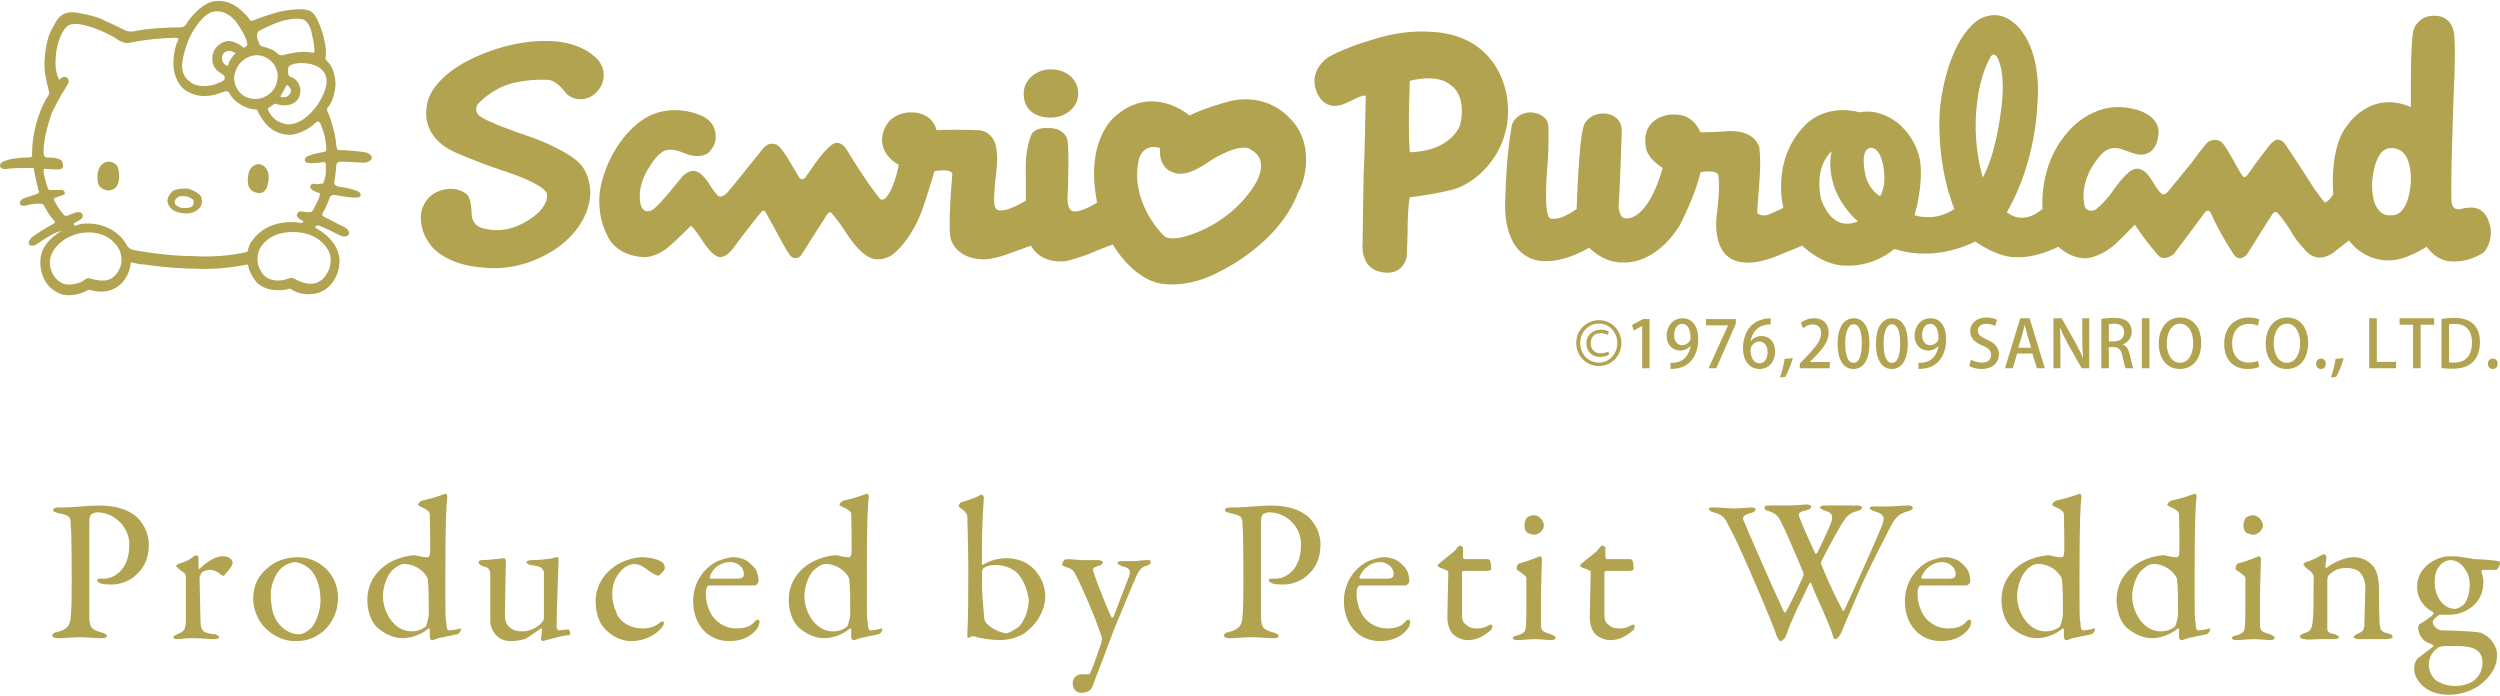 <?xml version="1.0" encoding="UTF-8"?>
<svg id="_レイヤー_1" data-name="レイヤー_1" xmlns="http://www.w3.org/2000/svg" version="1.1" viewBox="0 0 230 64">
  <!-- Generator: Adobe Illustrator 29.1.0, SVG Export Plug-In . SVG Version: 2.1.0 Build 142)  -->
  <defs>
    <style>
      .st0 {
        fill: #b1a34f;
      }
    </style>
  </defs>
  <g>
    <path class="st0" d="M8.932,47.133c-.18,0-.359.09-.539.18-.09.09-.18.269-.18.718v8.527c0,1.167.18,1.346,1.077,1.616.359.09.538.18.538.359s-.359.18-.628.18c-.449,0-1.167-.09-1.975-.09-.538,0-1.257.09-1.885.09-.359,0-.538-.09-.538-.269,0-.09.18-.269.359-.269,1.077-.269,1.257-.628,1.346-1.346.09-.897.09-2.423.09-3.411,0-.628,0-4.578-.09-5.116,0-.628,0-.898-1.077-1.077-.359-.09-.538-.18-.538-.269,0-.18.18-.269.449-.269h.628c.718,0,2.154-.18,3.141-.18,1.705,0,2.782.449,3.501,1.077.898.897,1.077,1.885,1.077,2.513,0,1.616-.718,2.423-1.257,2.872-.449.449-1.346.808-2.154.808-.18,0-.718,0-.987-.09-.18-.09-.359-.18-.359-.269s.09-.179.18-.179h.449c.987,0,2.334-.898,2.334-3.052.089-1.526-1.257-3.052-2.963-3.052Z"/>
    <path class="st0" d="M16.382,51.891c.628-.18,1.167-.449,1.346-.628s.359-.18.359-.18c.09,0,.18.18.18.18v.987c0,.09.09.09.09.09.718-.718,1.526-1.167,2.154-1.167.718,0,.898.449.898.628,0,0-.09.18-.09.269-.18.269-.628.808-.718.898,0,0-.18,0-.269-.09-.18-.179-.628-.449-.987-.449s-.628.09-.808.269c-.09.179-.18.359-.18.449,0,.359.09,3.77.09,4.039,0,.539.18.898.449.987s.538.18.898.18c.269.09.359.179.359.269s-.18.179-.449.179c-.449,0-1.077-.09-2.154-.09-.538,0-.808.09-1.257.09-.18,0-.359-.09-.359-.179s.18-.18.359-.269c.718-.269.808-.449.808-1.526v-3.59c0-.18,0-.449-.18-.539-.449-.359-.628-.449-.628-.539-.18,0-.09-.179.089-.269Z"/>
    <path class="st0" d="M31.102,55.032c0,1.526-.898,2.782-1.616,3.231-.718.538-1.436.718-2.334.718s-1.795-.359-2.513-.987c-.808-.628-1.346-1.885-1.346-2.872,0-1.436.628-2.334,1.346-2.872.539-.539,1.526-.987,2.783-.987,1.795,0,3.68,1.436,3.68,3.769ZM25.806,52.339c-.449.449-.898,1.436-.898,2.334,0,.628.09,1.167.18,1.616.449,1.436,1.526,2.064,2.423,2.064.18,0,.628-.09,1.167-.628.449-.539.808-1.616.808-2.423,0-.987-.18-2.064-.898-2.872-.449-.449-1.077-.718-1.526-.718-.449.09-.897.269-1.257.628Z"/>
    <path class="st0" d="M39.36,51.262c.09,0,.09-.09.18-.18.09-.538,0-3.321,0-3.77,0-.09,0-.359-.898-.718q-.18-.09-.18-.18c0-.09.18-.269.359-.359.449-.09,1.436-.359,1.885-.539.09,0,.18-.09.269-.09s.18.09.18.269c-.09.987-.18,1.616-.18,7.36,0,3.77,0,3.859.09,4.219,0,.718.18.718.269.718.18,0,.808-.09.987-.18.09,0,.09.09.09.09,0,.09-.18.449-.359.449-.359.09-1.346.269-1.705.359-.449.179-.538.179-.628.179s-.18-.179-.18-.269v-.718c0-.09-.09-.09-.09-.09-.898.718-1.795.898-2.423.898-.898,0-1.705-.449-2.334-.987-.628-.628-.898-1.616-.898-2.513,0-1.795,1.077-2.872,1.975-3.411.898-.538,1.975-.718,2.423-.718.718.18.988.18,1.167.18ZM36.038,52.519c-.359.359-.808,1.346-.808,2.334,0,1.526,1.077,3.231,2.603,3.231.628,0,.987-.18,1.346-.449,0,0,.269-.628.269-1.257,0-1.167,0-2.244-.09-3.052,0-.18-.18-.449-.449-.718-.538-.539-1.257-.718-1.616-.718-.359-.09-.897.269-1.256.628Z"/>
    <path class="st0" d="M49.771,57.366c.09-.09.269-.359.269-.449v-4.308c0-.09-.18-.359-.359-.449-.269-.09-.718-.179-.898-.179-.09,0-.359-.18-.359-.269s.269-.18.449-.18c.718,0,1.526-.09,1.975-.179.18-.09.359-.09.449-.09s.09.179.09.269c0,.539-.18,4.667-.18,6.193,0,0,.09.269.18.269s.718-.09.898-.09c.09,0,.18.269.18.359s-.09.179-.18.179c-.449,0-1.257.269-1.705.359-.359.09-.628.18-.628.18-.09,0-.18-.09-.18-.269,0-.09.09-.449.09-.808,0-.09-.09-.179-.09-.09-.539.359-1.257.898-1.526.987-.359.09-.718.18-1.257.18-.628,0-1.257-.269-1.616-.898-.09-.18-.269-.539-.269-.898v-4.398c0-.538-.359-.628-.718-.718-.18-.09-.359-.179-.359-.359,0-.09.09-.18.359-.18.538,0,1.885-.179,1.975-.179s.18.179.18.269c0,.628-.09,4.129-.09,5.026,0,.449.18.897.449,1.077.449.359.808.359,1.257.359s1.167-.269,1.615-.718Z"/>
    <path class="st0" d="M60.901,51.711c.18.09.269.449.269.539,0,.269-.539.718-.628.718s-.449-.18-.718-.359c-.628-.449-.898-.718-1.526-.718-.269,0-.898.269-1.167.628-.539.539-.808,1.346-.808,2.154,0,1.077.449,1.705.449,1.885.449.808,1.346,1.257,2.334,1.257.718,0,1.167-.179,1.616-.538.18-.18.359-.09.359,0,0,.179-.09.359-.269.538-.628.718-1.705,1.167-2.693,1.167-1.167,0-2.154-.628-2.783-1.526-.359-.539-.538-1.436-.538-2.154,0-1.346.718-2.513,1.795-3.231.718-.539,1.975-.808,2.423-.808.718,0,1.526.179,1.885.449Z"/>
    <path class="st0" d="M69.158,51.98c.449.359.628.897.628,1.526,0,.09-.179.359-.359.359h-4.219c-.09,0-.09.09-.18.18-.09.179-.09.449-.09.628,0,.718.269,1.616.718,2.154.449.539,1.167.987,2.064.987.808,0,1.346-.179,1.706-.628.09-.09.179-.179.269-.179s.18.09.18.179c0,.18-.09.359-.09.449-.628.987-1.616,1.346-2.693,1.346-1.975,0-3.321-1.526-3.321-3.68,0-1.526.808-2.962,2.244-3.68.449-.18,1.077-.359,1.436-.359.538,0,1.257.179,1.705.718ZM65.299,53.057c0,.09,0,.18.09.18h2.423c.449,0,.628-.09.628-.449,0-.538-.538-1.077-1.256-1.077-.898,0-1.616.538-1.885,1.346Z"/>
    <path class="st0" d="M78.134,51.262c.09,0,.09-.09.179-.18.09-.538,0-3.321,0-3.77,0-.09,0-.359-.898-.718q-.179-.09-.179-.18c0-.09.179-.269.359-.359.449-.09,1.436-.359,1.885-.539.09,0,.179-.09.269-.09s.18.09.18.269c-.09.987-.18,1.616-.18,7.36,0,3.77,0,3.859.09,4.219,0,.718.179.718.269.718.18,0,.808-.09.987-.18.09,0,.09.09.09.09,0,.09-.18.449-.359.449-.359.09-1.346.269-1.706.359-.449.179-.538.179-.628.179s-.18-.179-.18-.269v-.718c0-.09-.09-.09-.09-.09-.898.718-1.795.898-2.423.898-.898,0-1.706-.449-2.334-.987-.628-.628-.898-1.616-.898-2.513,0-1.795,1.077-2.872,1.975-3.411.898-.538,1.975-.718,2.423-.718.718.18.988.18,1.167.18ZM74.813,52.519c-.359.359-.808,1.346-.808,2.334,0,1.526,1.077,3.231,2.603,3.231.628,0,.987-.18,1.346-.449,0,0,.269-.628.269-1.257,0-1.167,0-2.244-.09-3.052,0-.18-.18-.449-.449-.718-.538-.539-1.257-.718-1.616-.718-.359-.09-.898.269-1.257.628Z"/>
    <path class="st0" d="M94.469,58.084c-.718.628-1.885.808-2.513.808s-1.975-.179-2.334-.359c-.09,0-.269,0-.359.09-.09,0-.18.09-.18.09-.09,0-.09-.09-.09-.269.09-1.436.09-4.667.09-6.193,0-1.795-.09-4.488-.09-4.757,0-.09-.09-.359-.449-.628-.269-.179-.359-.269-.359-.359l.179-.269c.539-.18,1.167-.359,1.526-.539.269-.18.449-.18.449-.18.09,0,.179.18.179.269-.09,1.257-.179,2.962-.179,4.488v1.615l.09.09c.628-.449,1.526-.628,2.154-.628.897,0,1.705.269,2.334.808.808.718,1.256,1.705,1.256,2.783-.09,1.436-.898,2.513-1.705,3.141ZM93.662,52.788c-.449-.449-1.167-.808-2.064-.808-.628,0-.987.179-1.077.269-.09,0-.09.179-.179.269v1.077c0,.987.09,1.974.179,2.962,0,.359.09.718.359.898.538.539,1.436.808,1.705.808.179,0,.718-.269,1.167-.628.539-.539.898-1.616.898-2.513-.09-.538-.359-1.615-.987-2.333Z"/>
    <path class="st0" d="M98.239,51.442c.449,0,.897.09,1.436.09h1.346c.179,0,.449.09.449.18s-.09.269-.449.359c-.539.18-.539.269-.359.718.269.898,1.436,3.77,1.616,4.039,0,0,.09,0,.179-.09.18-.539,1.346-3.5,1.436-3.77.18-.539,0-.718-.718-.898-.179-.09-.359-.179-.359-.269,0-.179.269-.179.449-.179h1.077c.269,0,.718-.09,1.167-.09.269,0,.359,0,.359.18s-.179.269-.449.359c-.359.09-.628.359-.898.987-.628,1.436-1.616,3.859-2.064,4.937-.628,1.705-1.346,3.59-1.975,5.206-.09.269-.449.539-.987.539-.628,0-.808-.539-.808-.898s.269-.808.808-.808h.628c.18,0,.18-.09.269-.359.179-.269.718-1.975.898-2.423.09-.269.09-.539.09-.628-.09-.09-.18-.539-.269-.718-.359-1.077-1.526-3.859-2.154-5.027-.18-.359-.269-.538-.898-.718-.269-.09-.359-.179-.359-.269.179-.359.179-.449.538-.449Z"/>
    <path class="st0" d="M116.729,47.133c-.18,0-.359.09-.539.18-.09.09-.179.269-.179.718v8.527c0,1.167.179,1.346,1.077,1.616.359.09.538.18.538.359s-.359.18-.628.18c-.449,0-1.167-.09-1.975-.09-.539,0-1.257.09-1.885.09-.359,0-.539-.09-.539-.269,0-.09.18-.269.359-.269,1.077-.269,1.256-.628,1.346-1.346.09-.897.09-2.423.09-3.411,0-.628,0-4.578-.09-5.116,0-.628,0-.898-1.077-1.077-.359-.09-.538-.18-.538-.269,0-.18.179-.269.449-.269h.628c.718,0,2.154-.18,3.141-.18,1.705,0,2.783.449,3.501,1.077.897.897,1.077,1.885,1.077,2.513,0,1.616-.718,2.423-1.257,2.872-.449.449-1.346.808-2.154.808-.18,0-.718,0-.987-.09-.18-.09-.359-.18-.359-.269s.09-.179.179-.179h.449c.987,0,2.334-.898,2.334-3.052.089-1.526-1.167-3.052-2.962-3.052Z"/>
    <path class="st0" d="M129.025,51.98c.449.359.628.897.628,1.526,0,.09-.179.359-.359.359h-4.218c-.09,0-.09.09-.18.18-.09.179-.09.449-.09.628,0,.718.269,1.616.718,2.154.449.539,1.167.987,2.064.987.808,0,1.346-.179,1.705-.628.09-.09.18-.179.269-.179s.18.09.18.179c0,.18-.09.359-.09.449-.628.987-1.616,1.346-2.693,1.346-1.975,0-3.321-1.526-3.321-3.68,0-1.526.808-2.962,2.244-3.68.449-.18,1.077-.359,1.436-.359.538,0,1.257.179,1.705.718ZM125.076,53.057c0,.09,0,.18.09.18h2.423c.449,0,.628-.09.628-.449,0-.538-.539-1.077-1.257-1.077-.808,0-1.526.538-1.885,1.346Z"/>
    <path class="st0" d="M136.924,51.442s.18.09.18.18c0-.09.09.449.09.718,0,.179-.359.179-.449.179h-2.064c-.09,0-.179.09-.179.09v3.949c0,.449.09.718.359.898.359.359.718.359,1.167.359.269,0,.628-.09.898-.269q.18-.09.269-.09s.09,0,.09.18-.09.359-.269.449c-.538.449-1.167.808-1.974.808-.718,0-1.436-.449-1.616-.897-.18-.359-.269-.718-.269-1.257,0-.718.09-3.5.09-4.129,0-.09-.359-.269-.718-.359-.18-.09-.269-.18-.269-.18,0-.09.09-.179.09-.179.628-.539,1.257-.987,1.526-1.257.179-.269.359-.449.449-.449s.269.18.269.18v.898c0,.09.09.179.18.179.269,0,2.064,0,2.154,0Z"/>
    <path class="st0" d="M139.886,51.801c.718-.179,1.526-.538,1.795-.628.09,0,.18.18.18.18,0,.179-.09,2.603-.09,3.68v2.513c0,.628.449.628.897.808.269.09.449.179.449.359,0,.09-.18.179-.449.179-.09,0-1.077-.09-1.436-.09-.628,0-1.257.09-1.616.09-.269,0-.449-.09-.449-.179s.09-.18.449-.269c.449-.09.718-.359.718-.539.09-.269.09-1.346.09-1.885v-2.872c0-.09-.179-.269-.718-.628-.09-.09-.179-.09-.179-.179,0-.359.18-.538.359-.538ZM142.04,48.301c0,.538-.538.897-.897.897-.09,0-.449-.09-.628-.179-.18-.18-.269-.359-.269-.718,0-.18.09-.449.18-.628.179-.18.449-.269.718-.269.538,0,.897.628.897.898Z"/>
    <path class="st0" d="M150.028,51.442s.18.09.18.18c0-.09.09.449.09.718,0,.179-.359.179-.449.179h-2.064c-.09,0-.18.09-.18.09v3.949c0,.449.09.718.359.898.359.359.718.359,1.167.359.269,0,.628-.09.897-.269q.18-.09.269-.09s.09,0,.09.18-.09.359-.269.449c-.538.449-1.167.808-1.974.808-.718,0-1.436-.449-1.616-.897-.18-.359-.269-.718-.269-1.257,0-.718.09-3.5.09-4.129,0-.09-.359-.269-.718-.359-.179-.09-.269-.18-.269-.18,0-.09.09-.179.09-.179.628-.539,1.256-.987,1.526-1.257.18-.269.359-.449.449-.449s.269.18.269.18v.898c0,.09.09.179.18.179.269,0,2.154,0,2.154,0Z"/>
    <path class="st0" d="M157.567,46.685c.808,0,1.256.09,1.975.09.449,0,1.436-.09,1.526-.09.359,0,.449.09.449.179s-.09.269-.538.359c-.628.179-.718.449-.539.718.359.897,2.423,5.655,3.68,8.347,0,.09.09.09.18,0,.179-.269.987-1.885,1.616-3.321v-.269c-.718-1.705-1.526-3.59-1.795-4.129-.538-1.167-.628-1.257-1.346-1.526-.359-.09-.449-.18-.449-.359s.269-.18.539-.18h1.526c.898,0,1.616-.09,1.795-.09.269,0,.449.09.449.18,0,.179-.18.269-.449.359-.808.179-.808.269-.538.897.179.449.628,1.526,1.346,3.052,0,.09.09,0,.179,0,.449-.898.808-1.706,1.167-2.513.449-.987.179-1.257-.539-1.436-.179-.09-.359-.18-.359-.269s.09-.18.539-.18h2.872c.269,0,.449.09.449.18,0,.18-.18.269-.539.359-.628.18-.898.449-1.436,1.346-.18.359-.718,1.167-1.795,3.321,0,.09,0,.269.09.359.628,1.616,1.526,3.411,1.885,4.039,0,.09.09.18.18,0,.808-1.705,2.334-5.116,3.411-7.629.359-.897.269-1.167-.628-1.436-.269-.09-.449-.179-.449-.269,0-.179.179-.179.449-.179h1.257c.538,0,1.167-.09,1.795-.09.359,0,.449.09.449.179,0,.18-.09.269-.449.359-.718.18-1.077.449-1.615,1.436-.18.449-1.436,2.693-2.693,5.475-1.256,2.872-1.346,3.141-1.885,4.398-.09.179-.359.449-.449.449s-.179,0-.269-.359c-.269-.987-1.346-3.141-1.975-4.757,0-.09-.09-.09-.18,0-.538,1.167-1.705,3.411-2.154,4.847-.09.18-.359.449-.449.449-.179,0-.179-.09-.359-.359-.179-.539-.449-1.257-1.167-2.962-.718-1.705-2.423-5.744-3.141-7.001-.449-.898-.539-1.257-1.526-1.526-.18,0-.449-.179-.449-.359-.09,0,.09-.09.359-.09Z"/>
    <path class="st0" d="M180.635,51.98c.449.359.628.897.628,1.526,0,.09-.18.359-.359.359h-4.218c-.09,0-.09.09-.18.18-.09.179-.09.449-.09.628,0,.718.269,1.616.718,2.154.449.539,1.167.987,2.064.987.808,0,1.346-.179,1.705-.628.09-.09.18-.179.269-.179s.18.09.18.179c0,.18-.09.359-.09.449-.628.987-1.616,1.346-2.693,1.346-1.975,0-3.321-1.526-3.321-3.68,0-1.526.808-2.962,2.244-3.68.449-.18,1.077-.359,1.436-.359.538,0,1.256.179,1.705.718ZM176.775,53.057c0,.09,0,.18.09.18h2.424c.449,0,.628-.09.628-.449,0-.538-.539-1.077-1.257-1.077-.808,0-1.526.538-1.885,1.346Z"/>
    <path class="st0" d="M189.7,51.262c.09,0,.09-.09.179-.18.09-.538,0-3.321,0-3.77,0-.09,0-.359-.898-.718q-.179-.09-.179-.18c0-.09.179-.269.359-.359.449-.09,1.436-.359,1.885-.539.09,0,.179-.09.269-.09s.179.09.179.269c-.09.987-.179,1.616-.179,7.36,0,3.77,0,3.859.09,4.219,0,.718.179.718.269.718.179,0,.808-.09.987-.18.09,0,.09.09.09.09,0,.09-.18.449-.359.449-.359.09-1.346.269-1.705.359-.449.179-.539.179-.628.179s-.18-.179-.18-.269v-.718c0-.09-.09-.09-.09-.09-.898.718-1.795.898-2.423.898-.898,0-1.705-.449-2.334-.987-.628-.628-.898-1.616-.898-2.513,0-1.795,1.077-2.872,1.975-3.411.898-.538,1.975-.718,2.423-.718.629.18.898.18,1.167.18ZM186.379,52.519c-.359.359-.808,1.346-.808,2.334,0,1.526,1.077,3.231,2.603,3.231.628,0,.987-.18,1.346-.449,0,0,.269-.628.269-1.257,0-1.167,0-2.244-.09-3.052,0-.18-.18-.449-.449-.718-.538-.539-1.256-.718-1.616-.718-.449-.09-.987.269-1.257.628Z"/>
    <path class="st0" d="M200.291,51.262c.09,0,.09-.09.18-.18.09-.538,0-3.321,0-3.77,0-.09,0-.359-.898-.718q-.179-.09-.179-.18c0-.09.179-.269.359-.359.449-.09,1.436-.359,1.885-.539.09,0,.18-.09.269-.09s.18.09.18.269c-.09.987-.18,1.616-.18,7.36,0,3.77,0,3.859.09,4.219,0,.718.179.718.269.718.18,0,.808-.09.987-.18.09,0,.09.09.09.09,0,.09-.18.449-.359.449-.359.09-1.346.269-1.705.359-.449.179-.539.179-.628.179s-.18-.179-.18-.269v-.718c0-.09-.09-.09-.09-.09-.898.718-1.795.898-2.423.898-.898,0-1.706-.449-2.334-.987-.628-.628-.897-1.616-.897-2.513,0-1.795,1.077-2.872,1.975-3.411.897-.538,1.975-.718,2.423-.718.629.18.988.18,1.167.18ZM196.97,52.519c-.359.359-.808,1.346-.808,2.334,0,1.526,1.077,3.231,2.603,3.231.628,0,.987-.18,1.346-.449,0,0,.269-.628.269-1.257,0-1.167,0-2.244-.09-3.052,0-.18-.179-.449-.449-.718-.539-.539-1.257-.718-1.616-.718-.359-.09-.897.269-1.257.628Z"/>
    <path class="st0" d="M206.036,51.801c.718-.179,1.526-.538,1.795-.628.09,0,.179.18.179.18,0,.179-.09,2.603-.09,3.68v2.513c0,.628.449.628.898.808.269.09.449.179.449.359,0,.09-.179.179-.449.179-.09,0-1.077-.09-1.436-.09-.628,0-1.257.09-1.616.09-.269,0-.449-.09-.449-.179s.09-.18.449-.269c.449-.09.718-.359.718-.539.09-.269.09-1.346.09-1.885v-2.872c0-.09-.18-.269-.718-.628-.09-.09-.18-.09-.18-.179,0-.359.18-.538.359-.538ZM208.189,48.301c0,.538-.539.897-.898.897-.09,0-.449-.09-.628-.179-.179-.18-.269-.359-.269-.718,0-.18.09-.449.18-.628.18-.18.449-.269.718-.269.539,0,.898.628.898.898Z"/>
    <path class="st0" d="M212.139,51.711c.359-.09.987-.359,1.257-.539.179-.09.359-.179.449-.179s.179.179.179.269c0,.359-.09.718-.09.897,0,.09.09.09.09.09.718-.539,1.705-.987,2.513-.987.898,0,1.436.449,1.705.718.449.449.628,1.346.628,2.244,0,.359,0,3.142.09,3.411,0,.269.179.538.718.628.359.09.449.18.449.359,0,.09-.269.179-.539.179h-2.603c-.179,0-.449-.09-.449-.179s.179-.269.449-.359c.449-.179.539-.359.539-.897,0-.628.09-2.872.09-3.411,0-.628-.359-1.167-.539-1.346-.179-.18-.718-.359-1.167-.359-.808,0-1.257.269-1.616.628-.09.09-.179.269-.179.449v4.488c0,.269.09.449.718.539.179.09.359.179.359.269s-.18.179-.449.179h-1.167c-.718,0-1.257.09-1.526,0-.269,0-.449-.09-.449-.269,0-.09.179-.179.359-.269.628-.179.718-.359.808-1.077.09-.538.09-2.154.09-4.039,0-.179,0-.359-.449-.718-.269-.18-.359-.269-.359-.359-.269-.09-.089-.269.09-.359Z"/>
    <path class="st0" d="M227.128,51.352c.18,0,.359.09.539.09.449,0,1.795.09,2.154.18.09,0,.18.09.18.179,0,.269-.269.628-.359.628h-1.257c-.09,0-.09.09-.09.18.09.269.18.628.18.897,0,.987-.359,1.795-1.077,2.334-.808.628-1.616.718-2.064.718h-.898c-.179.09-.628.449-.628.628,0,.449.538.808.808.808.808,0,2.872.09,3.411.179.18,0,.539.18.898.449.539.449.808,1.167.808,1.615,0,1.436-.987,2.334-1.705,2.872-.987.628-1.975.808-2.693.808-.628,0-1.526-.09-2.334-.718-.538-.449-.897-1.077-.897-1.616,0-.808.359-1.077.538-1.167.449-.359,1.077-.808,1.257-.987,0,0,0-.09-.09-.09-.09-.09-.449-.18-.718-.359-.359-.269-.628-.808-.628-1.346,0,0,.09-.09.09-.18.269-.179,1.077-.628,1.346-.987,0,0,0-.09-.09-.179-.539-.269-1.436-.987-1.436-2.334,0-.898.449-1.616,1.167-2.154.539-.359,1.167-.628,1.885-.628.808,0,1.167.09,1.705.18ZM227.397,62.751c.718-.449.987-1.167.987-1.705,0-.269,0-.628-.269-.987-.179-.269-.538-.449-.987-.539-.538-.09-1.077-.09-1.885-.09-.628,0-.898.09-.987.18-.628.449-.808,1.077-.808,1.526,0,.628.269,1.077.628,1.436.539.359,1.167.539,1.795.539.808,0,1.346-.269,1.526-.359ZM224.435,52.07c-.269.269-.449.808-.449,1.616,0,.898.628,2.334,1.885,2.334.09,0,.359-.09.628-.269.449-.269.718-1.167.718-1.975,0-.359-.09-.987-.449-1.436-.359-.539-.808-.808-1.347-.808-.359,0-.807.269-.987.538Z"/>
  </g>
  <g>
    <g>
      <g>
        <path class="st0" d="M52.182,8.695c.966.772,2.317.483,2.993-.579.676-.966.386-2.317-.579-2.993,0,0-1.448-1.448-4.634-1.352,0,0-2.993-.096-6.565,1.641,0,0-3.958,1.738-4.151,4.537,0,0-.579,2.607,2.607,4.055,0,0,1.931.869,4.248,1.641,0,0,3.476,1.062,4.151,2.027,0,0,.386.676-.579,1.738,0,0-.676.772-2.027,1.352,0,0-1.352.676-2.993.29,0,0-1.158-.096-1.255-1.255,0,0,0-1.641-.483-1.931,0,0-.772-.772-2.221-.386,0,0-1.545.29-1.931,2.027,0,0-.386,1.545.966,3.186,0,0,1.351,1.738,4.827,1.931,0,0,3.089.483,6.275-1.544,0,0,3.282-1.834,3.475-5.213,0,0,.096-2.027-1.255-3.089,0,0-1.255-1.159-4.634-2.317,0,0-4.055-1.352-4.441-1.931,0,0-.386-.483,0-.966,0,0,1.062-1.255,2.896-1.834,0,0,1.448-.483,3.572-.386,0,0,.483,0,1.159.676l.579.676Z"/>
        <path class="st0" d="M96.688,10.819c1.351,0,2.51-.966,2.51-2.221s-1.062-2.22-2.51-2.22c-1.352,0-2.51.966-2.51,2.22,0,1.351.869,2.221,2.51,2.221Z"/>
        <path class="st0" d="M118.505,10.723s-2.027-2.317-5.599-1.351c0,0-2.124.579-3.476,1.255,0,0-3.379-2.993-6.854.096,0,0-2.8,2.124-1.641,7.916,0,0-2.124,1.352-2.51.579,0,0-.29-.29-.193-1.352,0,0,.193-4.73-.096-5.213,0,0-.386-.966-1.834-.869,0,0-.869-.096-1.351.483,0,0-.676,1.158-.579,3.765v2.414s-1.738,1.158-2.607.869c-.29-.193-.29-.579-.29-.579-.096-.772.193-2.993.193-2.993.193-1.641-.097-2.51-.097-2.51-.483-1.351-1.641-1.255-1.641-1.255,0,0-1.641-.096-3.765,0-.289-1.062-1.158-1.641-2.317-1.641-1.544,0-2.606.966-2.703,2.51,0,1.062.676,1.834,1.544,2.317,0,0-.386,2.124-1.158,2.993,0,0-.386.483-.676,0,0,0-1.062-1.255-2.993-4.441,0,0-.579-.966-1.351-.386,0,0-.579.386-1.545,1.738,0,0-.579.869-.869,1.255,0,0-.29.386-.579,0,0,0-.386-.676-.579-.966,0,0-.869-1.641-1.448-2.027,0,0-.676-.386-1.255.289,0,0-2.703,3.379-3.282,4.055,0,0-.579.676-.966.289,0,0-.386-.483-.579-.772,0,0-.869-1.641-1.738-1.448,0,0-.483,0-.965.579,0,0-2.221,2.8-2.703,2.993,0,0-.772.483-1.062-.483,0,0-.483-1.641.869-3.572,0,0,.772-1.352,1.545-1.448,0,0,.483-.193,1.641.29,0,0,1.159.579,2.124,0,0,0,.483-.386.676-1.062,0,0,.483-1.834-1.545-2.51,0,0-2.703-1.158-5.117.483,0,0-2.703,1.641-3.765,5.696,0,0-.772,2.414.483,4.924,0,0,.676,1.931,3.476,2.027,0,0,.869,0,1.834-.676,0,0,.483-.289,2.413-2.221,0,0,.483.483.966,1.255,0,0,.965,1.641,1.738,1.641,0,0,.676,0,1.352-1.062,0,0,2.027-2.703,2.413-3.089,0,0,.193-.29.386,0,0,0,.579,1.062,1.062,1.931,0,0,.966,1.834,1.255,2.124,0,0,.483.483.966-.096,0,0,1.834-2.896,2.22-3.476,0,0,.29-.676.579-.386,0,0,.676.772,1.351,1.834,0,0,1.448,2.414,2.8,2.414,0,0,.966.096,1.738-.676,0,0,1.641-1.351,2.607-4.344,0,0,.483-1.448.966-3.089,0,0,1.641-.29,1.641.29,0,0-.483,5.31-.097,6.082,0,0,.483,1.641,2.8,1.738,0,0,.676.096,2.124-.386l2.414-.869s.676,1.545,2.896,1.448c0,0,.289.097,2.413-.676,0,0,1.545-.676,2.221-.869,0,0,1.738,3.089,4.344,3.572,0,0,2.51.579,5.599-1.158,0,0,5.406-2.51,7.144-7.337.193-.097,1.931-4.152-.965-6.855ZM115.706,16.515s-1.641,3.572-6.275,5.117c0,0-1.834.676-2.414,0,0,0-3.186-3.089-2.22-7.048,0,0,.386-1.448,1.931-.966,0,0-.289,1.931,1.448,2.317,0,0,.966.386,2.896-.966,0,0,2.317-1.641,3.765-1.352,0,.097,1.93.579.868,2.896Z"/>
      </g>
      <g>
        <path class="st0" d="M138.682,9.274s-.29-5.117-5.599-6.179c0,0-2.993-.676-6.565.483,0,0-2.51.676-4.248,1.641,0,0-1.931,1.159-1.159,3.186,0,0,.579,1.738,2.221,1.255,0,0,0,.097,1.351-.579,0,0,.483-.29.966-.29,0,0-.096,5.696-.193,7.241,0,0-.096,5.117-.096,6.275,0,0-.29,2.317,1.641,2.703,0,0,1.931.579,2.413-1.352,0,0,.096-1.738.096-2.993,0,0,0-1.544.193-2.51,0,0,2.414-.29,4.151-.772,0,0,2.124-.579,3.668-2.993,0,0,1.545-2.123,1.159-5.116ZM134.338,11.495s-.772,2.414-4.634,2.51c-.193-2.124,0-6.565,0-6.565,0,0,2.607-.772,3.862.483.097,0,1.352.965.772,3.572Z"/>
        <path class="st0" d="M228.852,20.087c-.289-.579-.676-.869-1.159-.965-.579-.097-1.255.096-1.255.096-.772.193-.869-.483-.869-.483-.193-.579.193-10.62.193-10.62.193-4.248,0-5.117,0-5.117-.29-1.641-1.738-1.544-1.738-1.544-1.448-.097-1.931,1.158-1.931,1.158-.386.869-.29,7.241-.29,7.241-3.765-1.641-5.889,1.738-5.889,1.738-1.641,2.027-1.255,6.275-1.255,6.275-.386.676-.772.772-.772.772-.193-.193-.966-1.255-.966-1.255-.772-1.255-2.703-4.151-2.703-4.151-.29-.386-.676-.386-.676-.386-.386,0-.869.676-.869.676-.773.966-1.931,2.607-1.931,2.607-.289.29-.386.097-.386.097-.193-.193-.869-1.448-.869-1.448-.966-1.738-1.158-1.738-1.158-1.738-.579-.386-1.159,0-1.159,0-.289.193-1.545,1.931-1.545,1.931-.386.483-2.124,2.606-2.124,2.606-.29.386-.579.29-.579.29-.193-.096-.579-.676-.579-.676-.483-.869-.869-1.255-.869-1.255-.579-.579-1.062-.386-1.062-.386-.676.096-1.835,1.738-1.835,1.738-.965,1.448-1.834,2.027-1.834,2.027-.772.29-.966-.386-.966-.386-.579-2.703,1.641-4.827,1.641-4.827.772-.772,1.738-.386,1.738-.386.772.289,1.448.483,1.448.483,1.738.29,1.931-1.544,1.931-1.544.483-2.317-2.607-2.703-2.607-2.703-3.572-.676-5.792,2.317-5.792,2.317-2.607,2.993-2.221,6.951-2.221,6.951-1.931,1.641-3.282.29-3.282.29,2.703-4.634,2.8-9.847,2.8-9.847.483-5.696-2.124-7.53-2.124-7.53-1.738-1.544-3.476-.193-3.476-.193-2.993,2.414-3.379,8.303-3.379,8.303-.29,5.31,1.351,8.978,1.351,8.978-1.834,1.255-3.668.579-3.668.579.676-2.317.579-4.151.579-4.151,0-2.703-2.124-4.344-2.124-4.344-1.931-1.448-3.476-.966-3.476-.966-3.379-.869-5.117,1.255-5.117,1.255-3.089,3.186-1.931,7.53-1.931,7.53-.386.193-1.062.483-1.062.483-.869.483-1.351,0-1.351,0,0-.193.193-2.703.193-2.703.193-2.317,0-3.379,0-3.379-.579-1.738-2.993-1.448-2.993-1.448-1.255.096-2.414.096-2.414.096-.579-1.351-1.641-1.544-1.641-1.544-1.641-.386-2.607.483-2.607.483-1.158.869-.772,2.414-.772,2.414.096,1.062,1.545,1.931,1.545,1.931-1.448,5.02-3.379,4.634-3.379,4.634-.676,0-.676-1.158-.676-1.158.096-.772.289-6.854.289-6.854,0-1.641-1.641-1.641-1.641-1.641-1.448,0-1.834,1.062-1.834,1.062-.483,1.255-.676,7.723-.676,7.723-.676.483-.966.579-.966.579-.869.483-1.448.289-1.448.289-.676-.193-.29-4.634-.29-4.634.193-2.124.097-3.861.097-3.861,0-.772-.869-1.255-1.641-1.255-.869,0-1.641.579-1.738,1.352,0,0-.483,2.317-.579,6.661,0,0-.386,4.055,2.124,5.31,0,0,1.834,1.255,5.599-.869,0,0,1.352,1.448,3.186,1.352,0,0,2.8.289,5.116-3.379,0,0,1.448-2.703,1.931-4.924,0,0,1.545-.289,1.641.29,0,0,.193.772-.096,3.282,0,0-.869,4.537,2.51,4.731,0,0,1.158.193,3.186-.676l2.124-.869s1.931,1.931,4.151,1.834c0,0,2.22.193,4.344-1.544,0,0,3.282,1.352,7.434-.676,0,0,2.027,1.545,3.958,1.448,0,0,1.545.096,3.668-.965,0,0,1.062,1.062,2.51,1.062,0,0,1.352,0,2.896-1.448,0,0,.966-.965,1.641-1.641,1.062,1.641,2.22,2.896,2.22,2.896.579.483,1.352-.193,1.352-.193.386-.483,2.896-3.861,2.896-3.861.289-.29.483,0,.483,0,.772,1.834,2.124,3.861,2.124,3.861.579.869,1.255,0,1.255,0,.29-.483,2.317-3.668,2.317-3.668.193-.29.386-.193.386-.193.386.289,1.255,1.641,1.255,1.641.483.966,1.545,2.027,1.545,2.027,1.158,1.159,2.51,0,2.51,0l1.352-1.062c1.448,1.931,3.572,1.834,3.572,1.834,1.545.096,3.572-1.255,3.572-1.255,1.062,1.448,2.317,1.351,2.317,1.351,1.738.097,2.993-.869,2.993-.869,1.158-1.544.289-3.089.289-3.089ZM167.548,18.349s-.772-2.8.966-4.441c0,0-.966,3.379,2.414,6.468-.097,0-2.22,1.159-3.379-2.027ZM172.955,18.06c-1.159-.772-1.351-2.027-1.351-2.027-.483-2.317.386-2.414.386-2.414.966-.193,1.255,1.545,1.255,1.545.386,2.027-.289,2.896-.289,2.896ZM182.416,16.322s-1.062-3.282-.483-7.144c0,0,.193-2.124,1.158-3.862,0,0,.29-.676.676,0,0,0,.869,1.352.29,5.117,0,.096-.483,3.861-1.641,5.889ZM208.868,19.604h0c0-.096,0,0,0,0ZM219.97,19.798s-1.834.386-1.738-3.089c.193-1.931.772-3.089,1.738-3.089,1.448,0,1.834,1.352,1.834,3.089-.096,1.641-.676,3.186-1.834,3.089Z"/>
      </g>
    </g>
    <g>
      <path class="st0" d="M33.55,14.005c-.483-.096-1.834-.193-2.124-.193s-.386.096-.483-.386c0-.676-.483-2.51-.772-3.089-.193-.29,0-.483.096-.579.097-.097.483-.772.579-1.738.096-.772-.193-1.834-.676-2.317-.193-.193-.29-.289-.193-.579.096-.772-.29-2.124-.483-2.607-.193-.483-.483-1.352-1.062-1.545-.676-.29-2.221,0-2.703.097-.386.096-1.931.579-2.317.772-.29.096-.386.096-.483-.097-.193-.289-.579-.676-1.062-1.062-.29-.193-1.255-.869-2.51-.483-.869.29-1.834,1.352-2.221,2.027q-.193.29-.483.29c-1.255,0-3.186.096-4.441.386-.193,0-.483,0-.676-.097-.193-.096-1.351-.676-1.834-.869-.483-.29-1.448-.579-2.607-.772-1.255-.193-1.738.386-2.124,1.158-.579.869-.772,1.931-.869,3.186-.097.965.193,2.124.386,2.8.097.386,0,.386-.289.869-.676,1.255-1.255,3.089-1.255,5.02.096.29-.193.29-.386.29-.579,0-1.544.096-2.027.29-.772.193-.676.869.097.772.289-.097,1.834-.097,2.124-.097s.386-.096.386.29c.096.386.29,1.352.386,1.738.096.193.096.29-.193.386s-.869.29-1.159.386c-.483.193-.483.772.097.676.386-.096.869-.193,1.255-.193.289,0,.483,0,.579.289.193.386.579.966.869,1.255.193.193,0,.29-.193.386s-1.545.869-1.931,1.255c-.483.579,0,.869.483.579.676-.483,1.738-1.159,2.317-1.255h0c-.966.579-1.834,1.448-1.931,2.606-.097,1.159.386,2.413,1.448,2.993.869.579,2.221.29,2.993-.193.676.193,1.448.289,2.124,0,1.062-.386,1.641-1.448,1.738-2.414,0,0,0-.096.097-.096.386.096.772.193,1.158.193,1.931.29,3.668.386,4.634.386,1.641.096,3.475-.096,4.827-.386,0,0,.097,0,.097.096.097.579.386,1.062.772,1.545.772.772,2.027.869,3.089.579.676.483,1.641.676,2.607.386,1.158-.386,1.834-1.544,1.931-2.703.096-1.448-.966-2.607-2.221-3.282v-.097c.193-.193.386-.096.579,0,.483.193,1.448.676,1.834.869.772.193.965-.483.193-.869-.483-.193-1.448-.772-1.738-.869-.193-.096-.289-.193-.193-.386.193-.29.579-1.158.579-1.255.097-.29.193-.483.676-.386.579.097,1.545.29,2.027.193.386-.096.193-.483-.096-.579-.193-.096-1.255-.386-1.641-.386-.386-.096-.483-.193-.483-.386s.193-1.158.193-1.545.29-.386.579-.386,1.641.096,2.027.096c1.062-.193.675-.869,0-.966ZM23.896,2.806c.386-.193,1.158-.579,1.738-.772.483-.193,1.545-.386,2.027-.29.29,0,.676.193.965,1.062.097.483.29,1.255.29,1.641,0,.193.096.483-.29.386-.676-.193-2.124.096-2.413.193-.386.097-.483.097-.676-.096-.29-.29-.676-.483-1.448-.676-.29-.096-.193-.289-.386-.579-.097-.483-.097-.676.193-.869ZM26.309,7.923c.097-.193.29,0,.386.193.193.29,0,.579-.289.772-.29.097-.676.097-.579-.096.193-.29.386-.676.483-.869ZM22.93,5.22c.676-.29,1.351-.096,1.738.193.483.289.966.965.869,1.834-.096.869-.676,1.448-1.158,1.641-.483.29-1.255.29-1.834,0-.579-.29-1.158-1.158-.965-2.027.193-.869.676-1.352,1.352-1.642ZM20.999,5.992c-.097.193-.579-.193-.579-.579,0-.29.096-.579.386-.676.386-.193.965.193.869.193-.193.096-.676.772-.676,1.062ZM17.524,3.289c.29-.579,1.158-2.027,2.124-2.22,1.062-.193,1.738.579,2.027.869.193.29.965,1.351,1.062,2.027.096.289-.29.483-.386.386-.096-.097-.676-.579-1.351-.579-.29,0-1.255.29-1.448,1.352-.193,1.351.965,1.641,1.062,1.834.096.096.096.386-.097.483-.193.096-.579.29-.965.386-.483.097-1.352.193-1.931-.193-.483-.386-.772-.579-.869-1.448,0-.869.386-2.124.772-2.896ZM11.152,24.238c-.096.483-.386,1.062-.869,1.352-.579.386-1.448.193-2.124,0-.29,0-.483.289-.772.386-.483.193-1.158.289-1.641.096-.772-.386-1.158-1.158-1.158-1.931,0-1.062.966-2.027,1.931-2.414,1.255-.579,3.089-.483,4.055.676.483.483.676,1.159.579,1.834ZM30.171,22.983c.386.579.289,1.448,0,2.027-.193.29-.386.676-.772.869-.772.483-1.738.097-2.414-.289-.386-.097-.676.193-1.062.193-.772.096-1.545-.096-1.931-.869-.386-.579-.386-1.448-.097-2.027.676-1.158,1.834-1.545,3.089-1.545s2.51.483,3.186,1.641ZM28.24,14.971c.29.096.772,0,1.159,0,.386-.096.579-.096.579.193v.676c0,.193-.097.676-.193.869,0,.193-.097.193-.29.193-.386.097-.483,0-.676,0s-.386.29-.193.483c.193.193.483.29.772.386.193.096-.386,1.158-.579,1.545-.193.29-.386.193-.579.193-.289,0-.676-.193-.869.096-.096.193-.096.29.097.483.193.193.579.193.386.386-.097.097-.386,0-.386,0-1.641-.193-3.282.29-4.248,1.641-.193.193-.289.483-.386.772,0,0,0,.193-.097.29-1.641.386-3.475.483-4.924.386-1.545,0-3.572-.193-5.599-.579q-.386-.096-.579-.483c-.772-1.352-2.317-2.027-3.862-1.931,0,0-.386,0-.772.193h-.097c-.29-.193,0-.29.193-.386.193-.096.386-.193.483-.386.097-.193,0-.483-.386-.483-.193,0-.676.193-.869.29-.289.096-.386.096-.579-.193-.386-.386-.676-1.062-.772-1.158q-.097-.193.193-.29c.29-.096.676-.193.772-.29.097-.193-.096-.483-.483-.386h-.869c-.097,0-.193-.096-.193-.193-.193-.483-.386-1.352-.386-1.545,0-.29.097-.193.386-.193s.869.096,1.159,0c.29,0,.29-.386.193-.579,0-.386-.772-.483-1.351-.483-.386,0-.386-.193-.386-.772.097-1.352.483-2.51.772-3.379.386-.772.676-1.255.869-1.641.29-.483.579-.869.676-1.159,0-.386-.289-.579-.676-.386-.193.193-.193.29-.29,0-.29-.676-.29-1.351-.193-2.317.097-.772.483-2.124,1.158-2.51.579-.29,1.545,0,2.124.193.676.193,1.931.772,2.414,1.158.676.386.869.29,1.448.193.772-.193,2.8-.386,3.572-.386.483,0,.676-.096.386.483-.193.483-.386,1.544-.29,2.317.097.772.483,1.738,1.255,2.124.772.483,1.834.579,2.896.193.676-.193.772-.386,1.062.097.29.676,1.545,1.351,2.124,1.351.386,0,.386.097.483.386.29.483.966,1.738,2.414,1.931.579.096.966,0,1.448-.193.676-.289,1.062-.579,1.255-.772.193-.193.386-.386.579,0,.193.483.29.772.386,1.159.097.579.193,1.255.097,1.351-.097.096-1.062.193-1.448.386-.579.097-.579.58-.289.676ZM29.205,9.661c-.289.386-.676.869-1.351,1.352-.676.386-1.255.579-1.931.29-.676-.193-1.062-.772-1.255-1.158-.096-.193,0-.193.29-.386.193-.097.29-.29.483-.193.483.193,1.255.193,1.738-.193.386-.29.579-.966.386-1.448-.193-.579-.579-.772-.869-.869-.193-.096-.193-.29-.193-.483,0-.29,0-.386.097-.483.193-.193.676-.289,1.062-.289s1.641,0,2.22.965c.483.965-.193,2.124-.676,2.896Z"/>
      <path class="st0" d="M9.608,14.971c-.386.193-.483.483-.579.772-.096.29-.096.772,0,1.158.097.29.386.483.676.579s.579,0,.772-.096.483-.483.483-1.062c0-.193,0-.772-.193-1.062-.289-.386-.772-.483-1.158-.29Z"/>
      <path class="st0" d="M23.316,15.26c-.29.193-.483.579-.483.966-.097.483,0,.965.193,1.158.193.29.676.386.869.386.29,0,.579-.29.676-.579.193-.579.193-1.255,0-1.544-.29-.579-.869-.676-1.255-.386Z"/>
      <path class="st0" d="M17.428,17.384c-.483-.096-1.255,0-1.545.193-.29.29-.483.579-.483.966.096.386.289.676.676.869.386.193,1.351.386,1.931,0,.579-.289.676-.869.483-1.351-.193-.29-.579-.483-1.062-.676ZM17.717,18.929c-.193.29-.869.193-1.062.193-.193-.097-.579-.193-.579-.483,0-.193,0-.289.289-.483.193-.193.579-.096.772-.096.097,0,.579.193.676.386,0,.193,0,.386-.096.483Z"/>
    </g>
  </g>
  <g>
    <path class="st0" d="M147.099,29.454c1.161,0,2.069.944,2.069,2.099,0,1.179-.908,2.123-2.069,2.123-1.173,0-2.087-.944-2.087-2.117,0-1.281,1.047-2.105,2.087-2.105ZM147.093,33.363c.992.006,1.702-.836,1.702-1.804,0-.956-.71-1.792-1.696-1.792-.962,0-1.72.788-1.72,1.81,0,1.034.794,1.786,1.714,1.786ZM148.043,32.617c-.241.156-.547.217-.842.217-.794,0-1.251-.548-1.251-1.239,0-.788.613-1.269,1.311-1.269.349,0,.661.108.752.186l-.084.295c-.09-.048-.337-.156-.656-.156-.607,0-.932.391-.932.926,0,.529.343.932.926.932.277,0,.529-.079.692-.175l.084.283Z"/>
    <path class="st0" d="M151.079,33.88v-3.891h-.012l-.764.421-.156-.511,1.022-.547h.589v4.528h-.679Z"/>
    <path class="st0" d="M155.516,31.829c-.217.258-.535.421-.938.421-.734,0-1.251-.565-1.251-1.377,0-.842.571-1.594,1.467-1.594.926,0,1.443.788,1.443,1.9,0,1.449-.715,2.586-2.057,2.73-.186.03-.367.036-.493.03v-.559c.133.012.259,0,.445-.024.98-.132,1.311-.962,1.401-1.527h-.018ZM154.025,30.831c0,.535.277.926.734.926.331,0,.59-.192.722-.427.03-.06.048-.138.048-.265,0-.746-.259-1.274-.77-1.274-.433,0-.734.432-.734,1.04Z"/>
    <path class="st0" d="M156.959,29.352h2.736v.439l-1.798,4.089h-.715l1.798-3.939v-.012h-2.021v-.577Z"/>
    <path class="st0" d="M161.072,31.384c.211-.264.547-.469.986-.469.728,0,1.257.547,1.257,1.437,0,.842-.535,1.593-1.431,1.593-.962,0-1.528-.788-1.528-1.912,0-.884.295-1.588.728-2.045.469-.493,1.179-.703,1.816-.703l.006.554c-1.287,0-1.75.878-1.846,1.545h.012ZM162.617,32.395c0-.589-.301-.98-.776-.98-.403,0-.794.379-.794.788.012.71.307,1.221.836,1.221.457,0,.734-.433.734-1.028Z"/>
    <path class="st0" d="M164.944,32.948c-.174.602-.475,1.347-.703,1.726l-.481.048c.168-.457.349-1.179.427-1.708l.758-.066Z"/>
    <path class="st0" d="M168.335,33.88h-2.754v-.427l.475-.5c.956-.98,1.485-1.605,1.485-2.285,0-.439-.21-.824-.782-.824-.349,0-.661.186-.872.355l-.21-.5c.277-.228.715-.421,1.221-.421.932,0,1.341.631,1.341,1.317,0,.83-.565,1.521-1.353,2.315l-.373.379v.012h1.822v.577h0Z"/>
    <path class="st0" d="M169.056,31.625c0-1.479.559-2.345,1.497-2.345.956,0,1.437.926,1.437,2.297,0,1.533-.553,2.369-1.486,2.369-.944,0-1.449-.932-1.449-2.321ZM171.287,31.601c0-1.076-.229-1.768-.758-1.768-.457,0-.77.637-.77,1.768s.277,1.786.758,1.786c.589,0,.77-.848.77-1.786Z"/>
    <path class="st0" d="M172.585,31.625c0-1.479.559-2.345,1.498-2.345.956,0,1.437.926,1.437,2.297,0,1.533-.554,2.369-1.486,2.369-.944,0-1.45-.932-1.45-2.321ZM174.817,31.601c0-1.076-.229-1.768-.758-1.768-.457,0-.77.637-.77,1.768s.277,1.786.758,1.786c.589,0,.77-.848.77-1.786Z"/>
    <path class="st0" d="M178.328,31.829c-.216.258-.535.421-.938.421-.734,0-1.251-.565-1.251-1.377,0-.842.571-1.594,1.467-1.594.926,0,1.443.788,1.443,1.9,0,1.449-.716,2.586-2.057,2.73-.186.03-.367.036-.493.03v-.559c.132.012.259,0,.445-.024.98-.132,1.311-.962,1.401-1.527h-.018ZM176.836,30.831c0,.535.277.926.734.926.331,0,.589-.192.722-.427.03-.06.048-.138.048-.265,0-.746-.259-1.274-.77-1.274-.433,0-.734.432-.734,1.04Z"/>
    <path class="st0" d="M183.553,29.996c-.15-.085-.439-.204-.818-.204-.547,0-.776.318-.776.613,0,.391.259.584.842.836.74.325,1.094.727,1.094,1.359,0,.769-.572,1.347-1.606,1.347-.433,0-.89-.126-1.112-.276l.156-.583c.247.15.619.27.999.27.547,0,.854-.283.854-.698,0-.391-.235-.631-.782-.86-.686-.276-1.149-.691-1.149-1.317,0-.727.584-1.274,1.498-1.274.439,0,.77.108.968.21l-.168.577Z"/>
    <path class="st0" d="M188.128,33.88h-.734l-.415-1.353h-1.407l-.397,1.353h-.715l1.407-4.6h.854l1.407,4.6ZM186.866,31.992l-.361-1.203c-.084-.301-.162-.625-.229-.908h-.012c-.066.283-.138.619-.216.902l-.367,1.209h1.185Z"/>
    <path class="st0" d="M192.211,33.88h-.704l-1.209-2.153c-.276-.5-.553-1.041-.764-1.558l-.024.006c.036.583.048,1.179.048,1.984v1.72h-.643v-4.6h.757l1.203,2.129c.289.505.547,1.034.746,1.521l.018-.006c-.054-.625-.072-1.215-.072-1.949v-1.696h.644v4.6Z"/>
    <path class="st0" d="M195.295,31.691c.343.126.535.451.643.938.139.602.253,1.077.343,1.251h-.722c-.066-.133-.174-.535-.289-1.101-.126-.613-.349-.848-.836-.848h-.421v1.948h-.692v-4.541c.295-.054.704-.096,1.119-.096.602,0,1.022.108,1.311.367.24.21.367.529.367.902,0,.59-.361.992-.824,1.167v.012ZM194.483,31.409c.577,0,.938-.331.938-.824,0-.596-.421-.8-.92-.8-.234,0-.403.018-.487.042v1.582h.469Z"/>
    <path class="st0" d="M197.05,29.28h.698v4.6h-.698v-4.6Z"/>
    <path class="st0" d="M202.511,31.535c0,1.6-.86,2.411-1.979,2.411-1.173,0-1.925-.95-1.925-2.339,0-1.449.806-2.399,1.985-2.399,1.221,0,1.919,1.004,1.919,2.327ZM199.341,31.589c0,.932.421,1.786,1.215,1.786.806,0,1.221-.836,1.221-1.816,0-.878-.385-1.78-1.209-1.78-.848,0-1.227.908-1.227,1.81Z"/>
    <path class="st0" d="M207.849,33.754c-.192.096-.583.192-1.082.192-1.281,0-2.141-.848-2.141-2.315,0-1.564.986-2.417,2.261-2.417.529,0,.854.114.98.18l-.15.571c-.192-.091-.463-.168-.806-.168-.89,0-1.552.601-1.552,1.798,0,1.131.589,1.762,1.539,1.762.313,0,.632-.066.83-.162l.12.559Z"/>
    <path class="st0" d="M212.346,31.535c0,1.6-.86,2.411-1.978,2.411-1.173,0-1.925-.95-1.925-2.339,0-1.449.806-2.399,1.984-2.399,1.221,0,1.918,1.004,1.918,2.327ZM209.178,31.589c0,.932.421,1.786,1.215,1.786.806,0,1.221-.836,1.221-1.816,0-.878-.385-1.78-1.209-1.78-.848,0-1.226.908-1.226,1.81Z"/>
    <path class="st0" d="M213.079,33.471c0-.277.193-.481.451-.481.265,0,.445.199.445.481,0,.276-.174.475-.451.475s-.445-.21-.445-.475Z"/>
    <path class="st0" d="M215.629,32.948c-.174.602-.475,1.347-.703,1.726l-.481.048c.168-.457.349-1.179.427-1.708l.757-.066Z"/>
    <path class="st0" d="M220.439,33.88h-2.471v-4.6h.698v4.011h1.774v.589h0Z"/>
    <path class="st0" d="M223.944,29.875h-1.245v4.005h-.698v-4.005h-1.238v-.595h3.181v.595Z"/>
    <path class="st0" d="M224.611,29.34c.331-.054.74-.096,1.173-.096,1.961,0,2.37,1.209,2.37,2.231v.006c0,.836-.259,1.443-.661,1.834-.415.403-1.07.607-1.882.607-.409,0-.74-.018-.998-.054v-4.529h0ZM225.309,33.339c.12.018.289.024.451.024,1.034.006,1.66-.601,1.66-1.87,0-1.119-.577-1.696-1.57-1.696-.241,0-.421.024-.541.048v3.494Z"/>
    <path class="st0" d="M228.886,33.471c0-.277.193-.481.451-.481.264,0,.445.199.445.481,0,.276-.175.475-.451.475s-.445-.21-.445-.475Z"/>
  </g>
</svg>
